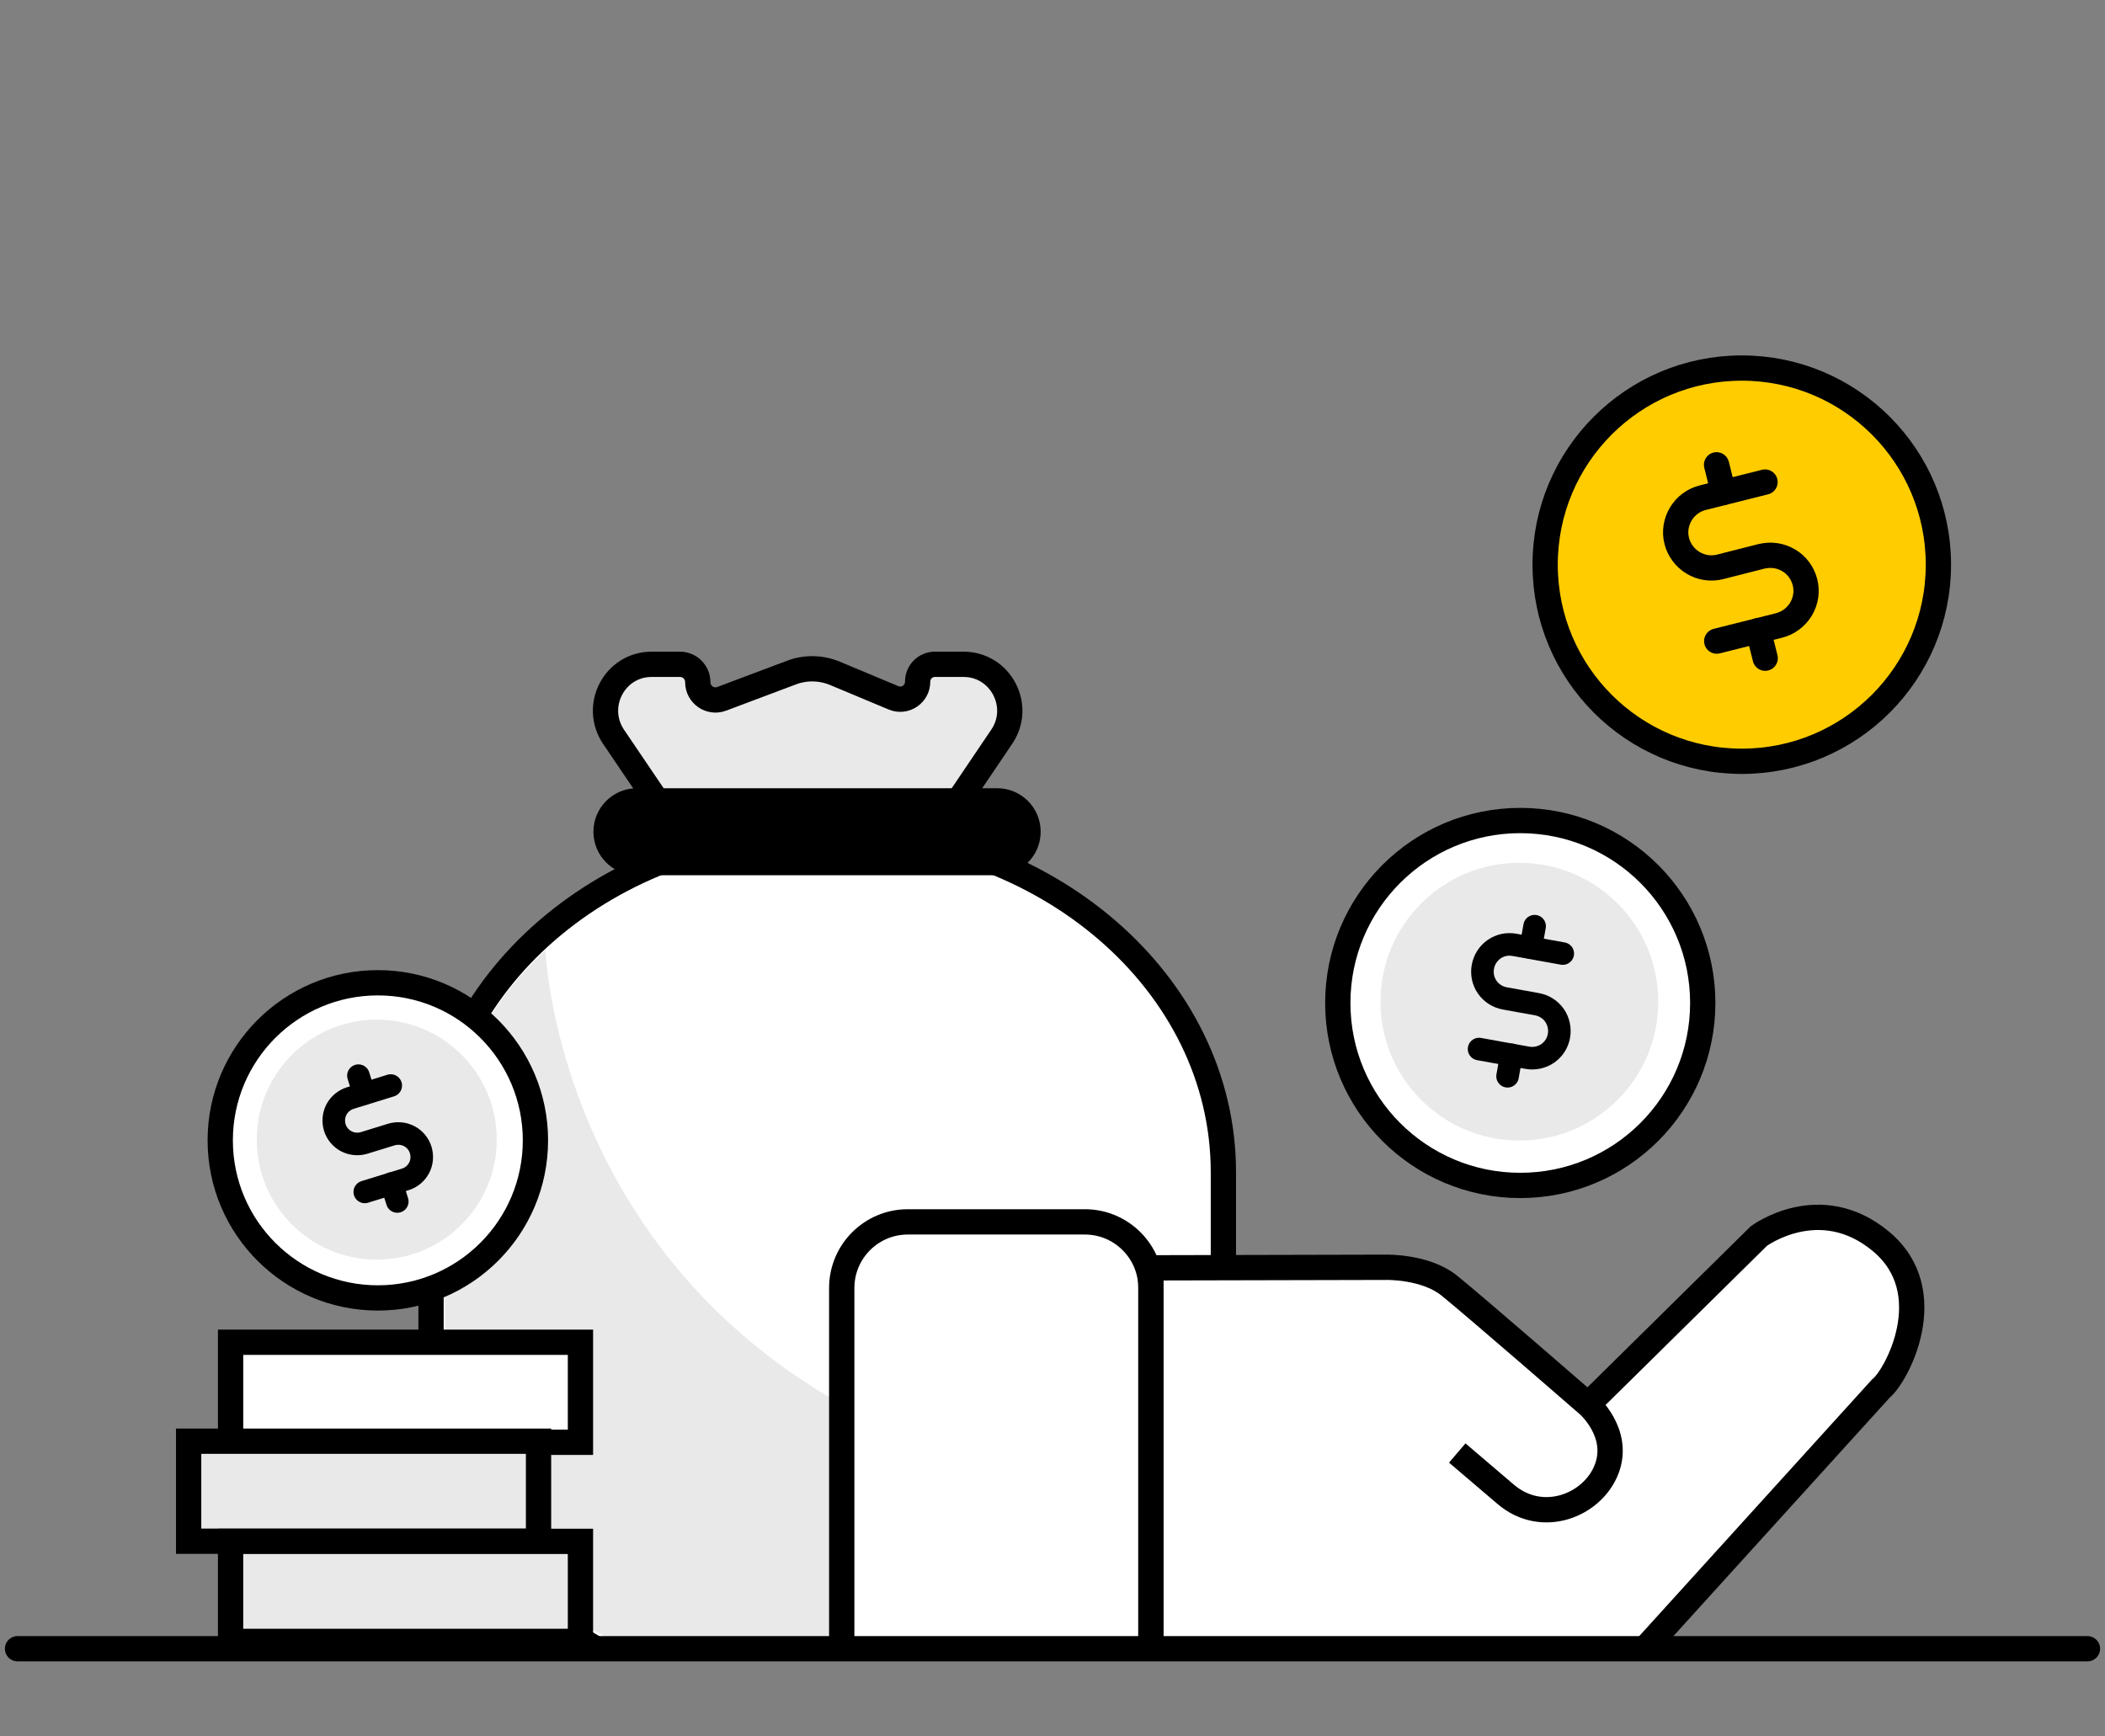 <svg width="120" height="99" viewBox="0 0 120 99" fill="none" xmlns="http://www.w3.org/2000/svg">
<rect x="0" y="0" width="120" height="99" fill="#808080" stroke="none"/>
<g clip-path="url(#clip0_2_7963)">
<mask id="mask0_2_7963" style="mask-type:alpha" maskUnits="userSpaceOnUse" x="-10" y="10" width="141" height="84">
<rect x="-10" y="10" width="141" height="84" fill="#C4C4C4"/>
</mask>
<g mask="url(#mask0_2_7963)">
<path d="M38.732 47.553C39.384 48.526 40.481 49.105 41.641 49.105H50.449C51.619 49.105 52.706 48.526 53.358 47.553L57.105 42.005C58.295 40.256 57.042 37.875 54.931 37.875H53.295C52.747 37.875 52.312 38.32 52.312 38.869C52.312 39.572 51.598 40.059 50.946 39.79L47.603 38.392C46.806 38.061 45.915 38.041 45.108 38.351L41.144 39.842C40.481 40.09 39.778 39.604 39.778 38.889C39.778 38.33 39.322 37.875 38.763 37.875H37.148C35.037 37.875 33.795 40.245 34.975 42.005L38.732 47.553Z" fill="#E9E9E9" stroke="black" stroke-width="1.441"/>
<path d="M24.572 66.829V78.939C24.572 88.896 33.918 96.97 45.449 96.97H48.865C60.395 96.97 69.742 88.896 69.742 78.939V66.829C69.742 56.064 59.629 47.328 47.157 47.328C34.684 47.328 24.572 56.064 24.572 66.829Z" fill="white" stroke="black" stroke-width="1.441"/>
<path d="M36.31 45.66H56.846C57.819 45.66 58.605 46.447 58.605 47.42C58.605 48.393 57.819 49.179 56.846 49.179H36.31C35.337 49.179 34.55 48.393 34.55 47.42C34.55 46.447 35.337 45.66 36.31 45.66Z" fill="black" stroke="black" stroke-width="1.441"/>
<path d="M86.666 68.247C92.777 68.247 97.731 63.293 97.731 57.182C97.731 51.071 92.777 46.117 86.666 46.117C80.555 46.117 75.601 51.071 75.601 57.182C75.601 63.293 80.555 68.247 86.666 68.247Z" fill="white"/>
<path d="M86.666 67.586C92.411 67.586 97.069 62.929 97.069 57.184C97.069 51.439 92.411 46.781 86.666 46.781C80.921 46.781 76.264 51.439 76.264 57.184C76.264 62.929 80.921 67.586 86.666 67.586Z" fill="white" stroke="black" stroke-width="1.441"/>
<path d="M86.615 65.028C90.988 65.028 94.533 61.483 94.533 57.11C94.533 52.736 90.988 49.191 86.615 49.191C82.242 49.191 78.697 52.736 78.697 57.11C78.697 61.483 82.242 65.028 86.615 65.028Z" fill="#E9E9E9"/>
<path d="M87.484 52.805L87.266 54.026" stroke="black" stroke-width="1.287" stroke-linecap="round" stroke-linejoin="round"/>
<path d="M86.159 60.141L85.942 61.362" stroke="black" stroke-width="1.287" stroke-linecap="round" stroke-linejoin="round"/>
<path d="M84.317 59.81L87.07 60.307C87.474 60.38 87.898 60.286 88.229 60.059C88.571 59.821 88.799 59.469 88.871 59.055C88.943 58.651 88.85 58.227 88.623 57.895C88.385 57.554 88.022 57.326 87.618 57.254L85.786 56.923C85.383 56.85 85.02 56.622 84.782 56.281C84.544 55.939 84.462 55.525 84.534 55.121C84.606 54.718 84.834 54.356 85.176 54.117C85.517 53.88 85.931 53.797 86.335 53.869L89.088 54.366" stroke="black" stroke-width="1.287" stroke-linecap="round" stroke-linejoin="round"/>
<path d="M99.293 43.404C105.485 43.404 110.503 38.385 110.503 32.194C110.503 26.003 105.485 20.984 99.293 20.984C93.103 20.984 88.084 26.003 88.084 32.194C88.084 38.385 93.103 43.404 99.293 43.404Z" fill="#FFCC00" stroke="black" stroke-width="1.441"/>
<path d="M97.856 26.5L98.249 28.073" stroke="black" stroke-width="1.441" stroke-linecap="round" stroke-linejoin="round"/>
<path d="M100.236 35.953L100.629 37.526" stroke="black" stroke-width="1.441" stroke-linecap="round" stroke-linejoin="round"/>
<path d="M97.866 36.552L101.416 35.661C101.934 35.527 102.389 35.196 102.669 34.73C102.948 34.264 103.031 33.715 102.896 33.188C102.762 32.67 102.431 32.215 101.965 31.945C101.499 31.666 100.95 31.594 100.422 31.718L98.062 32.318C97.545 32.453 96.986 32.37 96.52 32.09C96.055 31.811 95.723 31.366 95.589 30.848C95.454 30.331 95.537 29.772 95.817 29.306C96.096 28.84 96.541 28.509 97.069 28.375L100.619 27.484" stroke="black" stroke-width="1.441" stroke-linecap="round" stroke-linejoin="round"/>
<path d="M31.093 54.18C31.093 54.18 32.117 83.193 68.769 85.76C68.769 85.76 61.43 98.056 43.886 96.121C43.886 96.121 26.248 94.827 25.379 79.415L25.358 67.532C25.348 67.532 24.572 60.204 31.093 54.18Z" fill="#E9E9E9"/>
<path d="M61.845 98.553H51.753C49.672 98.553 47.985 96.866 47.985 94.785V73.432C47.985 71.351 49.672 69.664 51.753 69.664H61.845C63.925 69.664 65.612 71.351 65.612 73.432V94.796C65.612 96.866 63.925 98.553 61.845 98.553Z" fill="white" stroke="black" stroke-width="1.443" stroke-miterlimit="10"/>
<path d="M90.527 80.078L100.267 70.472C100.267 70.472 103.744 67.885 107.222 70.772C110.7 73.66 108.102 78.484 107.222 79.167L91.789 96.183C91.789 96.183 90.568 97.353 87.515 97.26L65.612 96.225V72.284L79.027 72.253C79.027 72.253 81.252 72.201 82.608 73.288C83.964 74.374 90.527 80.078 90.527 80.078C90.527 80.078 92.379 81.682 91.593 83.752C90.806 85.822 87.918 86.992 85.817 85.181L83.074 82.841" fill="white"/>
<path d="M90.527 80.078L100.267 70.472C100.267 70.472 103.744 67.885 107.222 70.772C110.7 73.66 108.102 78.484 107.222 79.167L91.789 96.183C91.789 96.183 90.568 97.353 87.515 97.26L65.612 96.225V72.284L79.027 72.253C79.027 72.253 81.252 72.201 82.608 73.288C83.964 74.374 90.527 80.078 90.527 80.078ZM90.527 80.078C90.527 80.078 92.379 81.682 91.593 83.752C90.806 85.822 87.918 86.992 85.817 85.181L83.074 82.841" stroke="black" stroke-width="1.443" stroke-miterlimit="10"/>
<path d="M33.09 76.527H13.145V82.231H33.09V76.527Z" fill="white" stroke="black" stroke-width="1.441"/>
<path d="M30.7 82.168H10.754V87.871H30.7V82.168Z" fill="#E9E9E9" stroke="black" stroke-width="1.441"/>
<path d="M33.09 87.879H13.145V93.582H33.09V87.879Z" fill="#E9E9E9" stroke="black" stroke-width="1.441"/>
<path d="M21.54 74.568C26.816 74.568 31.093 70.291 31.093 65.015C31.093 59.738 26.816 55.461 21.54 55.461C16.263 55.461 11.986 59.738 11.986 65.015C11.986 70.291 16.263 74.568 21.54 74.568Z" fill="white"/>
<path d="M21.54 74C26.502 74 30.524 69.978 30.524 65.016C30.524 60.054 26.502 56.031 21.54 56.031C16.578 56.031 12.555 60.054 12.555 65.016C12.555 69.978 16.578 74 21.54 74Z" fill="white" stroke="black" stroke-width="1.441"/>
<path d="M21.477 71.816C25.256 71.816 28.319 68.753 28.319 64.975C28.319 61.196 25.256 58.133 21.477 58.133C17.699 58.133 14.636 61.196 14.636 64.975C14.636 68.753 17.699 71.816 21.477 71.816Z" fill="#E9E9E9"/>
<path d="M20.433 61.328L20.753 62.353" stroke="black" stroke-width="1.287" stroke-linecap="round" stroke-linejoin="round"/>
<path d="M22.327 67.477L22.648 68.501" stroke="black" stroke-width="1.287" stroke-linecap="round" stroke-linejoin="round"/>
<path d="M20.795 67.956L23.103 67.242C23.445 67.138 23.724 66.9 23.89 66.59C24.056 66.279 24.087 65.907 23.983 65.565C23.88 65.224 23.642 64.944 23.331 64.778C23.021 64.613 22.648 64.582 22.306 64.685L20.764 65.161C20.422 65.265 20.06 65.234 19.739 65.068C19.429 64.903 19.191 64.623 19.087 64.282C18.984 63.94 19.015 63.578 19.18 63.257C19.346 62.946 19.636 62.708 19.967 62.605L22.275 61.891" stroke="black" stroke-width="1.287" stroke-linecap="round" stroke-linejoin="round"/>
</g>
<path d="M1 94H119" stroke="black" stroke-width="1.441" stroke-linecap="round"/>
</g>
<defs>
<clipPath id="clip0_2_7963">
<rect width="120" height="99" fill="white"/>
</clipPath>
</defs>
</svg>
